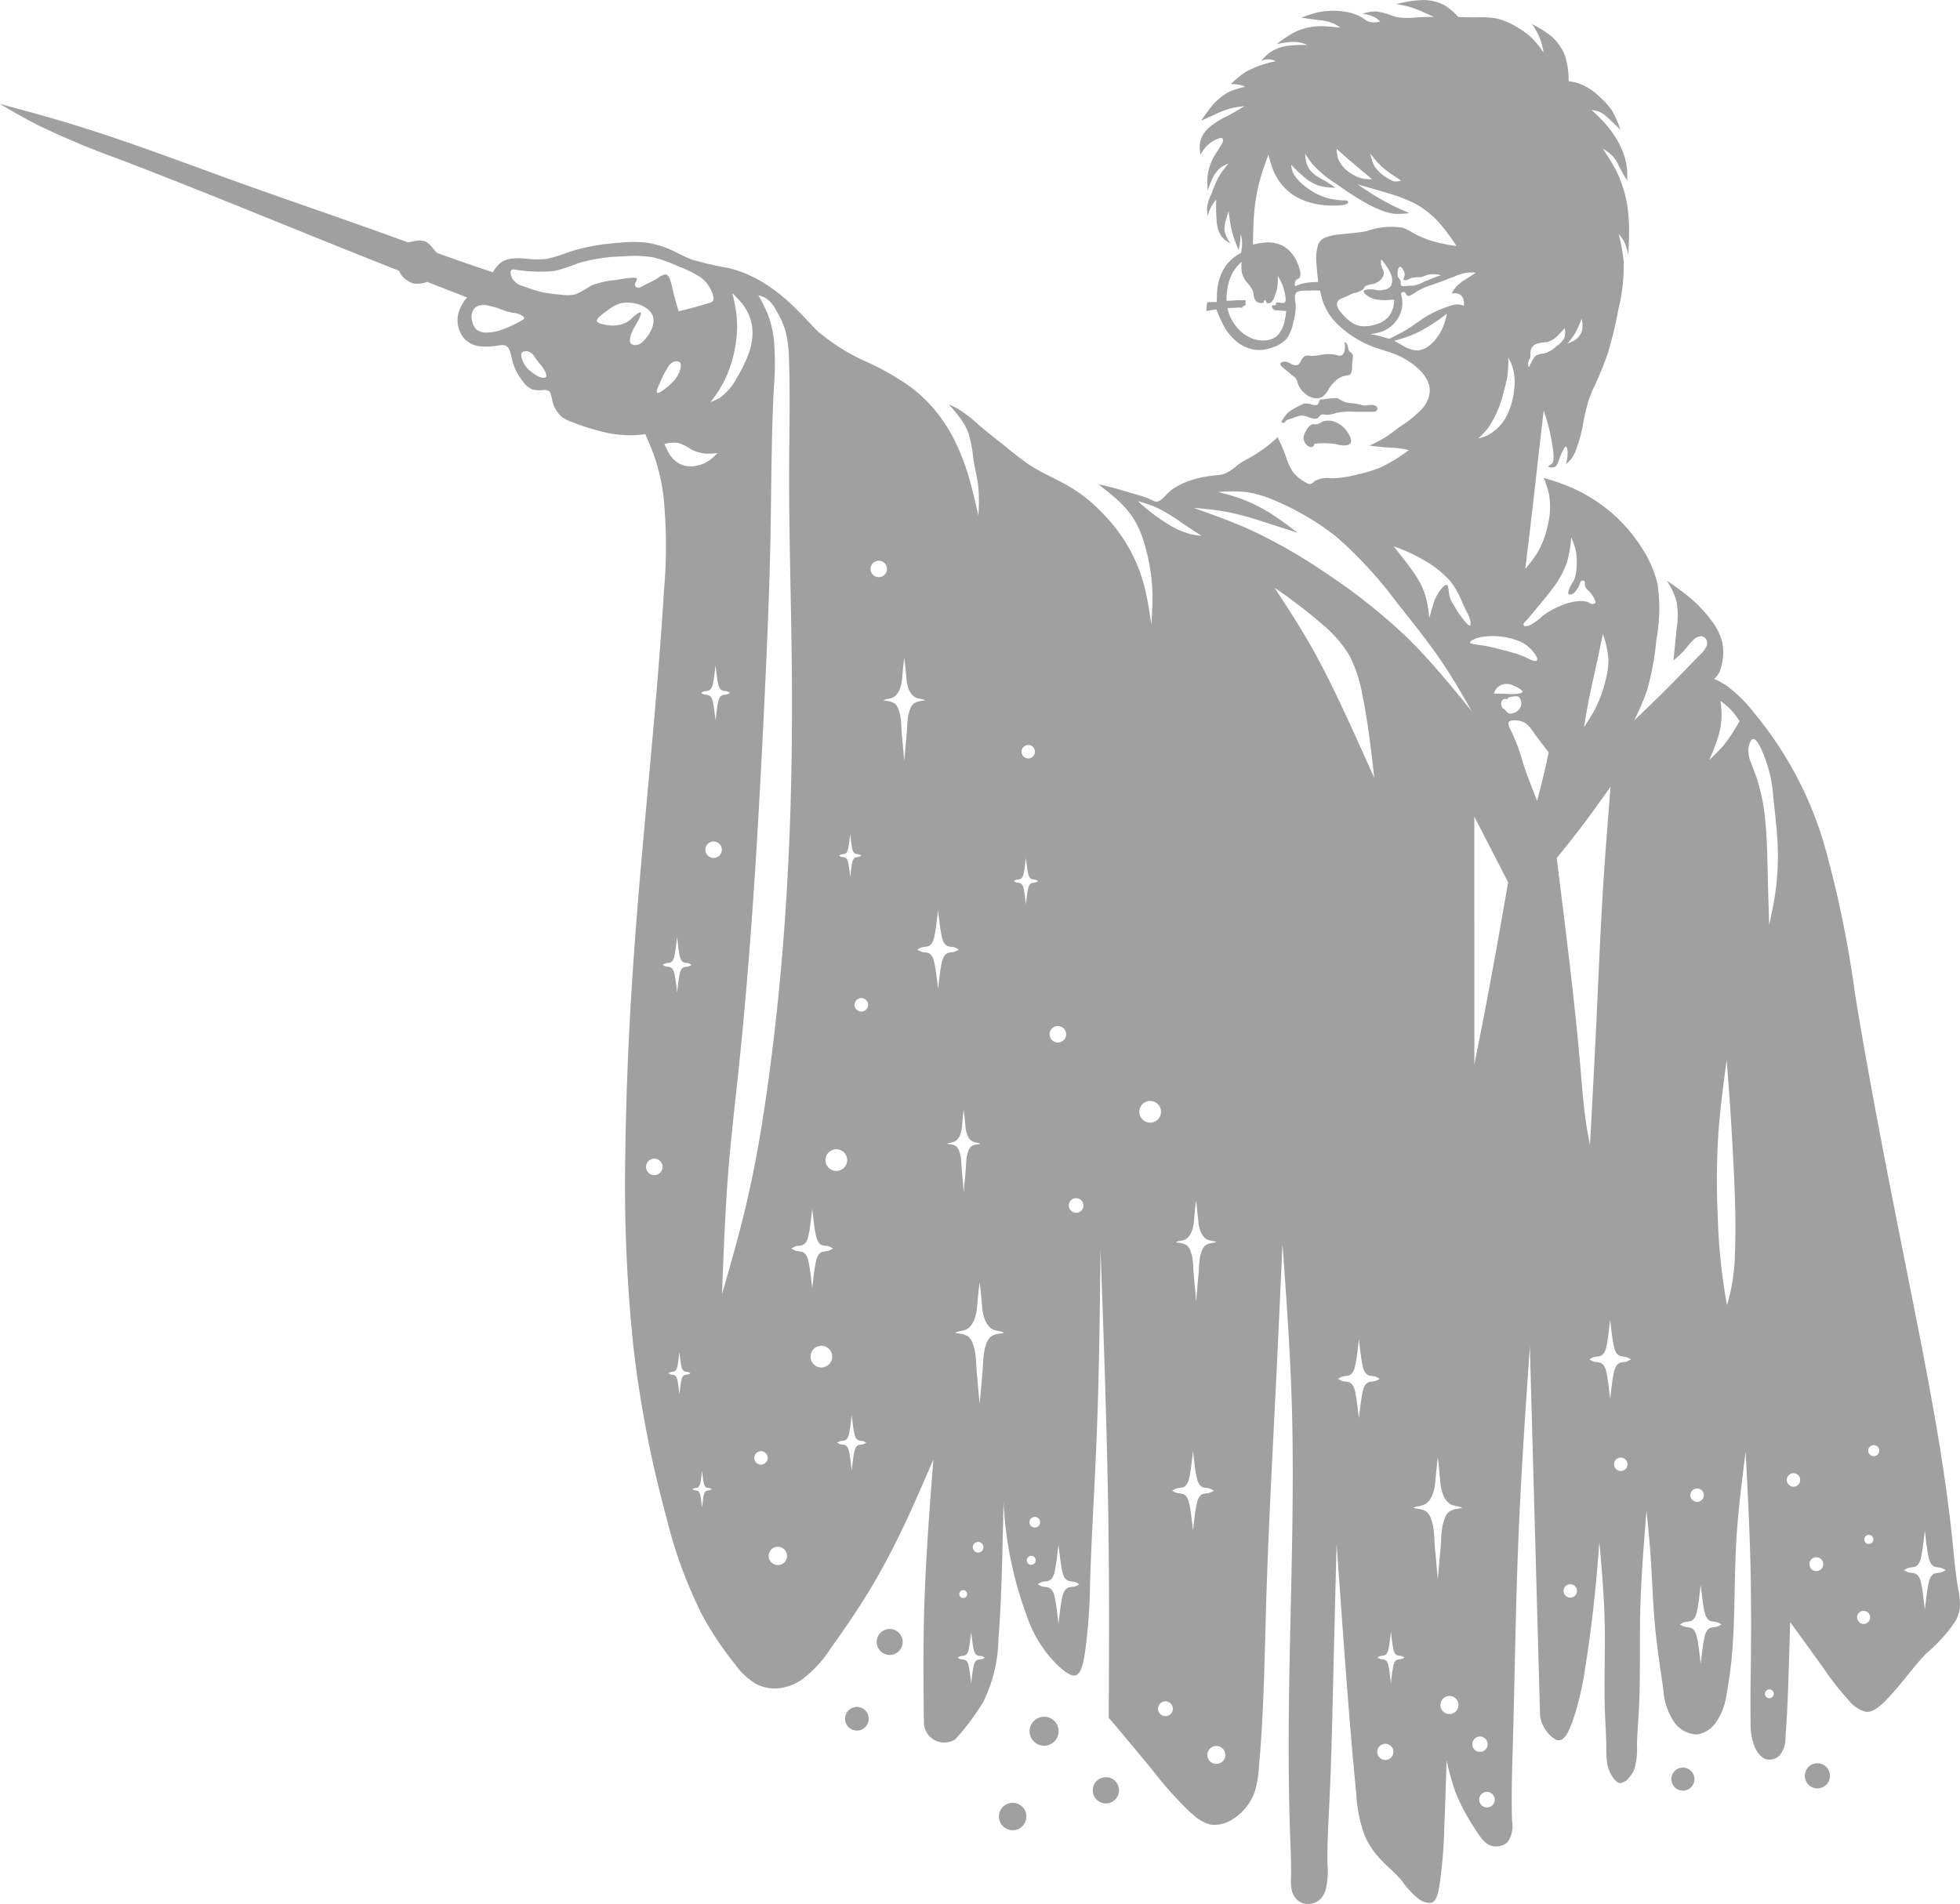 <?xml version="1.0" encoding="UTF-8"?> <svg xmlns="http://www.w3.org/2000/svg" width="99.351" height="96.53" viewBox="0 0 99.351 96.53"><g id="SPLINE" transform="translate(-3.816 -319.829)"><g id="g191" transform="translate(3.816 319.829)"><path id="path184" d="M163.4,476.418a.637.637,0,1,1,.637-.637A.638.638,0,0,1,163.4,476.418Z" transform="translate(-71.278 -385.75)" fill="#a0a0a0"></path><circle id="circle184" cx="0.586" cy="0.586" r="0.586" transform="translate(84.719 89.613)" fill="#a0a0a0"></circle><path id="path185" d="M118.825,358.15a.53.53,0,0,1-.208-.39.668.668,0,0,1,.1-.319c.089-.175.209-.362.382-.382.058-.007.122.005.182,0a.483.483,0,0,0,.175-.064c.055-.029.107-.062.162-.086a.933.933,0,0,1,.759.111,1.221,1.221,0,0,1,.442.4c.146.2.293.5.149.63a.357.357,0,0,1-.144.071,1.162,1.162,0,0,1-.544-.053,3.912,3.912,0,0,0-1.11-.018.248.248,0,0,1-.053.122.193.193,0,0,1-.144.04.29.29,0,0,1-.147-.058Z" transform="translate(-52.542 -335.549)" fill="#a0a0a0"></path><path id="path186" d="M116.992,351.485c-.036-.033-.082-.069-.127-.107-.171-.137-.359-.284-.271-.371a.329.329,0,0,1,.2-.064.658.658,0,0,1,.309.107.47.47,0,0,0,.34.064c.095-.04.146-.166.213-.277a.4.4,0,0,1,.191-.186.709.709,0,0,1,.262,0,2.638,2.638,0,0,0,.628-.073,1.9,1.9,0,0,1,.69.033.4.4,0,0,0,.262.011.292.292,0,0,0,.107-.129.936.936,0,0,0,.025-.557.464.464,0,0,1,.1.075c.095.109.06.313.164.421.029.029.067.051.1.076.109.106.053.284.035.477-.025.264.02.555-.153.632a.882.882,0,0,1-.186.036,1,1,0,0,0-.411.18,1.791,1.791,0,0,0-.431.479,1.18,1.18,0,0,1-.344.421.679.679,0,0,1-.522.031,1.025,1.025,0,0,1-.35-.206,1.123,1.123,0,0,1-.353-.472.814.814,0,0,0-.158-.35,1.212,1.212,0,0,0-.118-.078,1.829,1.829,0,0,1-.195-.177Z" transform="translate(-51.673 -332.609)" fill="#a0a0a0"></path><path id="path187" d="M116.872,356.073c-.02.027-.029.062-.06.071a.189.189,0,0,1-.087-.009c-.038-.009-.071-.02-.044-.067a1.9,1.9,0,0,1,.351-.468,3.552,3.552,0,0,1,.584-.335.959.959,0,0,1,.195-.095.973.973,0,0,1,.422.056c.111.024.235.036.291-.035.044-.055.047-.164.1-.206a.271.271,0,0,1,.151-.029,5.189,5.189,0,0,1,.686-.066c.158.027.237.158.5.22.169.04.419.049.6.087a2.592,2.592,0,0,0,.289.069c.122.011.242-.033.39-.027a.335.335,0,0,1,.269.1.161.161,0,0,1-.009.188c-.058.066-.189.062-.309.058-.3-.005-.524.007-.768,0a3.731,3.731,0,0,0-.969.053,1.375,1.375,0,0,1-.524.1c-.087-.009-.182-.04-.249,0s-.089.1-.137.142c-.12.107-.32.042-.493-.018a1.066,1.066,0,0,0-.382-.086,1.6,1.6,0,0,0-.4.12c-.162.055-.33.084-.393.169Z" transform="translate(-51.715 -334.708)" fill="#a0a0a0"></path><circle id="circle187" cx="0.666" cy="0.666" r="0.666" transform="translate(55.39 90.099)" fill="#a0a0a0"></circle><path id="path188" d="M95.227,471.044a.735.735,0,1,1-.734.735A.736.736,0,0,1,95.227,471.044Z" transform="translate(-42.303 -384.009)" fill="#a0a0a0"></path><path id="path189" d="M92.48,480.018a.695.695,0,1,1,.7-.694A.692.692,0,0,1,92.48,480.018Z" transform="translate(-41.154 -387.229)" fill="#a0a0a0"></path><circle id="circle189" cx="0.659" cy="0.659" r="0.659" transform="translate(44.439 82.585)" fill="#a0a0a0"></circle><path id="path190" d="M78.839,471.38a.6.6,0,1,1,.6-.6A.6.6,0,0,1,78.839,471.38Z" transform="translate(-35.404 -383.643)" fill="#a0a0a0"></path><path id="path191" d="M83.753,400.486a.34.34,0,1,0-.34.339A.34.34,0,0,0,83.753,400.486Zm.235-64.507a4.562,4.562,0,0,1-.359.79,4.842,4.842,0,0,1-.348.472,1.657,1.657,0,0,0,.36-.166.894.894,0,0,0,.368-.49,1.427,1.427,0,0,0-.022-.606Zm1.076,15.984c-.086.419-.169.836-.26,1.252-.149.694-.313,1.385-.45,2.081-.091.462-.169.928-.248,1.395a10.185,10.185,0,0,0,.555-.9,6.535,6.535,0,0,0,.555-1.536,3.866,3.866,0,0,0,.131-.981,4.859,4.859,0,0,0-.284-1.312Zm-.8,25.111c.044.268.095.535.146.8.111-2.024.22-4.047.317-6.071.113-2.356.206-4.713.353-7.069.106-1.673.24-3.346.373-5.019-.5.706-1,1.411-1.529,2.1-.391.513-.794,1.016-1.2,1.516l.328,2.638c.331,2.683.65,5.367.881,8.065.087,1.016.162,2.033.328,3.038Zm14.511,20.8a.23.23,0,0,0-.461,0,.23.23,0,1,0,.461,0ZM79.262,341.508a5.081,5.081,0,0,1-.515.553,3.16,3.16,0,0,0,.453-.153,2.289,2.289,0,0,0,1.05-1.127,3.8,3.8,0,0,0,.322-1.256,2.612,2.612,0,0,0-.084-1.076,1.733,1.733,0,0,0-.22-.484,6.115,6.115,0,0,1-.036.877,6.27,6.27,0,0,1-.2.856A5.331,5.331,0,0,1,79.262,341.508ZM89.5,395.631a.34.34,0,1,0,.34-.34A.34.34,0,0,0,89.5,395.631Zm-10.95-29.009V373.8c.238-1.2.477-2.4.7-3.6.355-1.877.685-3.759,1.012-5.642q-.857-1.668-1.715-3.333v5.4Zm.674,41.634a.389.389,0,1,0-.39.39A.39.39,0,0,0,79.222,408.256Zm-.428,2.818a.394.394,0,1,0,.4-.4A.394.394,0,0,0,78.794,411.074ZM51.866,367.8a.434.434,0,0,1-.188-.157.9.9,0,0,1-.115-.295c-.04-.171-.067-.344-.091-.517-.042-.288-.075-.577-.107-.868-.033.291-.066.581-.107.868-.024.173-.051.346-.091.517a.9.9,0,0,1-.115.295.433.433,0,0,1-.188.157,1.678,1.678,0,0,1-.273.042.659.659,0,0,0-.188.073l-.093.055.093.055a.655.655,0,0,0,.188.073,1.671,1.671,0,0,1,.273.042.433.433,0,0,1,.188.157.9.9,0,0,1,.115.295c.04.171.067.344.091.517.042.288.075.577.107.868.033-.291.066-.581.107-.868.024-.173.051-.346.091-.517a.9.9,0,0,1,.115-.295.433.433,0,0,1,.188-.157,1.68,1.68,0,0,1,.271-.042.646.646,0,0,0,.189-.073l.093-.055-.093-.055a.65.65,0,0,0-.189-.073A1.687,1.687,0,0,1,51.866,367.8Zm22.581,40.844a.41.41,0,1,0-.41.41A.41.41,0,0,0,74.447,408.646Zm.783-71.772c-.244.093-.5.166-.746.238.166.08.322.178.492.269a1.416,1.416,0,0,0,.71.217,1.217,1.217,0,0,0,.708-.359A2.385,2.385,0,0,0,77,336.3c.067-.186.118-.377.167-.568-.284.208-.566.413-.865.6A6.014,6.014,0,0,1,75.23,336.874Zm-.583,66.878a.275.275,0,0,1-.122-.1.532.532,0,0,1-.075-.193c-.027-.111-.044-.222-.06-.335-.027-.188-.047-.377-.069-.566-.022.189-.044.379-.069.566-.016.113-.035.224-.06.335a.608.608,0,0,1-.075.193.28.28,0,0,1-.124.1,1.078,1.078,0,0,1-.177.027.5.5,0,0,0-.122.047c-.02.011-.04.024-.06.036l.06.035a.5.5,0,0,0,.122.047,1.339,1.339,0,0,1,.177.027.28.28,0,0,1,.124.1.608.608,0,0,1,.075.193c.025.111.044.222.06.335.025.188.047.377.069.566.022-.189.042-.379.069-.566.016-.113.033-.224.06-.335a.532.532,0,0,1,.075-.193.275.275,0,0,1,.122-.1,1.378,1.378,0,0,1,.177-.027.471.471,0,0,0,.122-.047c.022-.011.042-.024.062-.035-.02-.013-.04-.025-.062-.036a.471.471,0,0,0-.122-.047A1.124,1.124,0,0,1,74.647,403.752Zm6.621-65.513a.505.505,0,0,0,.046.218c.058-.118.116-.237.182-.36a.648.648,0,0,1,.2-.258,1.164,1.164,0,0,1,.384-.086,1.55,1.55,0,0,0,.646-.384,1.175,1.175,0,0,0,.38-.4,1.084,1.084,0,0,0,.031-.506c-.1.107-.193.215-.3.32a1.312,1.312,0,0,1-.592.391,2.394,2.394,0,0,0-.584.1.505.505,0,0,0-.246.291c-.042.14,0,.3-.049.437a1.323,1.323,0,0,0-.1.24Zm-3.943,11.048a5.3,5.3,0,0,0-1.373-1.08,7.775,7.775,0,0,0-1.487-.674c.253.32.506.641.752.967a6.707,6.707,0,0,1,.564.846,3.63,3.63,0,0,1,.309.761,6.718,6.718,0,0,1,.177,1.063c.058-.218.118-.435.178-.633a2.336,2.336,0,0,1,.248-.594c.146-.242.382-.535.482-.448.075.069.069.36.122.577a1.413,1.413,0,0,0,.188.4,6.022,6.022,0,0,0,.45.694c.151.195.359.442.411.362a.563.563,0,0,0-.02-.3,1.7,1.7,0,0,0-.155-.364c-.084-.162-.166-.342-.244-.513a4.413,4.413,0,0,0-.6-1.067ZM52.84,400.644a.2.2,0,1,0-.2.2A.2.2,0,0,0,52.84,400.644Zm21.978-66.467a.241.241,0,0,0,.02.115c.044.071.191.04.315.029s.244,0,.353-.02a2.1,2.1,0,0,0,.523-.2,8.745,8.745,0,0,1,.827-.319,1.43,1.43,0,0,0-.648-.029c-.122.033-.238.1-.368.124a3.435,3.435,0,0,0-.472.038,1.677,1.677,0,0,1-.258.109c-.056.011-.126.013-.147-.015s.025-.12.046-.195a.346.346,0,0,0-.051-.271c-.046-.086-.106-.182-.16-.189-.107-.016-.188.331-.115.508.036.084.106.129.126.206a.414.414,0,0,1,.011.107Zm2.388,61.812a1.148,1.148,0,0,1-.246-.39,2.335,2.335,0,0,1-.137-.672c-.038-.4-.069-.8-.126-1.191-.056.4-.087.8-.126,1.191a2.4,2.4,0,0,1-.137.672,1.176,1.176,0,0,1-.246.39.681.681,0,0,1-.317.169c-.158.042-.344.051-.411.124l.251.04a.927.927,0,0,1,.437.164.871.871,0,0,1,.218.384,2.367,2.367,0,0,1,.091.322,4.739,4.739,0,0,1,.066.686c.02.355.055.7.087,1.056.029.32.056.641.086.963.027-.322.056-.643.086-.963.033-.351.066-.7.086-1.056a4.728,4.728,0,0,1,.066-.686,2.375,2.375,0,0,1,.091-.322.875.875,0,0,1,.22-.384.927.927,0,0,1,.437-.164l.249-.04c-.066-.073-.253-.082-.41-.124a.664.664,0,0,1-.317-.169ZM50.7,355.335c-.056-.062-.215-.069-.348-.1a.575.575,0,0,1-.269-.146.978.978,0,0,1-.208-.33,1.937,1.937,0,0,1-.116-.572c-.033-.335-.06-.675-.107-1.012-.047.337-.075.677-.106,1.012a2.062,2.062,0,0,1-.116.572,1.012,1.012,0,0,1-.209.33.575.575,0,0,1-.269.146c-.133.035-.291.042-.348.1.069.011.14.022.211.035a.783.783,0,0,1,.371.138.747.747,0,0,1,.188.326,1.936,1.936,0,0,1,.076.275,4.078,4.078,0,0,1,.056.583c.016.3.046.6.073.9.025.273.049.546.073.819.024-.273.047-.546.073-.819.027-.3.056-.6.073-.9a4.343,4.343,0,0,1,.056-.583,2.216,2.216,0,0,1,.076-.275.764.764,0,0,1,.188-.326.79.79,0,0,1,.371-.138c.071-.013.142-.024.211-.035Zm26.129,50.933a.458.458,0,1,0,.457-.457A.458.458,0,0,0,76.833,406.268Zm3.126-50.924a.316.316,0,0,0,.051.4c.018.015.04.024.058.036.078.053.122.157.2.2a.322.322,0,0,0,.251.005c.029-.009.058-.022.087-.033a.522.522,0,0,0,.306-.324.468.468,0,0,0-.093-.451c-.1-.087-.284-.046-.464-.005a.137.137,0,0,0-.087.036c-.013.016-.018.042-.031.055s-.08,0-.129,0a.17.17,0,0,0-.146.078ZM73.881,328.3a5.374,5.374,0,0,1-.6-.683,2.184,2.184,0,0,0,.2.628,2,2,0,0,0,.748.659.768.768,0,0,0,.258.118.856.856,0,0,0,.348-.038c-.122-.082-.242-.162-.362-.244a5.236,5.236,0,0,1-.59-.441Zm-.024,8.34a3.091,3.091,0,0,1-.581.127,6.324,6.324,0,0,1,.956.24c.322-.158.643-.317.948-.506.362-.228.7-.5,1.069-.708a5.436,5.436,0,0,1,1.092-.462,1.145,1.145,0,0,1,.4-.069,1.176,1.176,0,0,1,.279.069.836.836,0,0,0-.044-.388.445.445,0,0,0-.246-.226.7.7,0,0,0-.335,0,1.956,1.956,0,0,1,.255-.377,2.08,2.08,0,0,1,.43-.331c.184-.118.364-.237.544-.357a2.932,2.932,0,0,0-.439,0,2.622,2.622,0,0,0-.655.195c-.39.151-.788.308-1.145.43a3.146,3.146,0,0,0-.781.35c-.182.117-.39.279-.482.164-.033-.04-.051-.113-.106-.142a.141.141,0,0,0-.162.024c-.027.035-.013.093,0,.147a1.529,1.529,0,0,1,.029.61,1.614,1.614,0,0,1-1.027,1.211Zm7.122,18.292c.076-.078-.18-.228-.391-.32l-.089-.036a.7.7,0,0,0-.6-.013.67.67,0,0,0-.249.2.943.943,0,0,0-.107.229c.228,0,.455,0,.668.015a2.432,2.432,0,0,0,.581-.015.418.418,0,0,0,.189-.062Zm.577,2.03a1.732,1.732,0,0,0-.433-.481.989.989,0,0,0-.492-.129.533.533,0,0,0-.306.047c-.12.095.025.36.142.6a9.057,9.057,0,0,1,.539,1.475c.189.6.459,1.28.726,1.955.107-.417.217-.834.315-1.253.1-.4.184-.8.271-1.205-.255-.326-.508-.652-.763-1.007Zm.027-4.027a1.769,1.769,0,0,0-.87-.643,3.652,3.652,0,0,0-1.749-.177,1.478,1.478,0,0,0-.486.153.359.359,0,0,0-.146.113c-.031.08.217.109.422.138a7.291,7.291,0,0,1,.847.162c.3.076.6.151.894.237a4.465,4.465,0,0,1,.743.277,1.38,1.38,0,0,0,.328.137.2.2,0,0,0,.149-.015c.073-.055-.025-.235-.131-.382Zm-32.807-4.262a.416.416,0,1,0-.415.415A.416.416,0,0,0,48.776,348.674Zm-6.046,45.069a.34.34,0,1,0-.34.34A.341.341,0,0,0,42.731,393.743Zm.4-58.235a1.6,1.6,0,0,0-.472-.55,1.829,1.829,0,0,0-.4-.162,8.9,8.9,0,0,1,.461.923,5.258,5.258,0,0,1,.33,1.369,14.619,14.619,0,0,1-.007,2.4c-.129,2.5-.124,4.99-.169,7.484-.053,2.783-.173,5.569-.306,8.354-.3,6.253-.657,12.5-1.311,18.727-.171,1.626-.362,3.25-.5,4.877-.178,2.163-.26,4.331-.34,6.5.424-1.471.848-2.942,1.2-4.429.515-2.168.877-4.371,1.176-6.583.515-3.814.841-7.648,1.012-11.489.142-3.148.178-6.3.146-9.45-.035-3.348-.149-6.694-.133-10.047.005-1.262.031-2.527.022-3.785,0-.524-.011-1.049-.031-1.578a6.277,6.277,0,0,0-.173-1.451,4.5,4.5,0,0,0-.506-1.1Zm30.161-.583c-.182-.1-.431-.286-.326-.368l.018-.011a.3.3,0,0,1,.069-.026,1.171,1.171,0,0,1,.484.005,1.029,1.029,0,0,0,.612-.058.482.482,0,0,0,.182-.164.722.722,0,0,0,.033-.448,1.69,1.69,0,0,0-.086-.226,3.152,3.152,0,0,0-.446-.65.964.964,0,0,0-.009.26.792.792,0,0,0,.055.177.7.7,0,0,1,.086.277.475.475,0,0,1-.138.289.776.776,0,0,1-.43.249,1.236,1.236,0,0,0-.326.082c-.087.049-.124.144-.189.208a1.1,1.1,0,0,1-.422.162c-.177.056-.326.147-.51.226-.127.053-.273.1-.33.211a.346.346,0,0,0-.02.224.739.739,0,0,0,.178.3,2.156,2.156,0,0,0,.7.619,1.221,1.221,0,0,0,.5.107,1.79,1.79,0,0,0,.548-.084,1.412,1.412,0,0,0,.641-.357,1.292,1.292,0,0,0,.3-.654,2.1,2.1,0,0,0,.025-.258c-.1.009-.2.02-.308.024a3.173,3.173,0,0,1-.548-.022.921.921,0,0,1-.339-.1ZM40.3,339.546c-.142.231-.3.45-.466.668a3.056,3.056,0,0,0,.475-.222,2.9,2.9,0,0,0,.874-1.041,6.75,6.75,0,0,0,.6-1.247,3.1,3.1,0,0,0,.177-1.078,2.376,2.376,0,0,0-.149-.745,2.529,2.529,0,0,0-.362-.641,5.627,5.627,0,0,0-.513-.55,9.511,9.511,0,0,1,.206,1.023,5.745,5.745,0,0,1-.056,1.684,6.5,6.5,0,0,1-.4,1.394A5.319,5.319,0,0,1,40.3,339.546Zm-.566,15.527a.293.293,0,0,1,.131.109.571.571,0,0,1,.08.206c.029.12.047.24.066.36.027.2.051.4.075.606.022-.2.046-.4.073-.606.018-.12.036-.24.066-.36a.571.571,0,0,1,.08-.206.294.294,0,0,1,.131-.109,1.239,1.239,0,0,1,.189-.029.444.444,0,0,0,.131-.051.627.627,0,0,0,.066-.038l-.066-.038a.5.5,0,0,0-.131-.049,1.054,1.054,0,0,1-.189-.031.272.272,0,0,1-.131-.109.559.559,0,0,1-.08-.206c-.029-.118-.047-.238-.066-.361-.027-.2-.051-.4-.073-.606-.024.2-.047.406-.075.606-.018.122-.036.242-.066.361a.559.559,0,0,1-.08.206.272.272,0,0,1-.131.109,1.064,1.064,0,0,1-.189.031.5.5,0,0,0-.131.049l-.066.038a.628.628,0,0,0,.066.038.448.448,0,0,0,.131.051A1.247,1.247,0,0,1,39.738,355.073ZM38.957,395.3c-.015.007-.029.016-.044.026l.044.026a.306.306,0,0,0,.086.033.984.984,0,0,1,.127.02.184.184,0,0,1,.086.073.407.407,0,0,1,.055.137c.018.08.031.158.042.238.018.135.035.269.049.4.016-.133.031-.268.049-.4.013-.08.024-.158.044-.238a.4.4,0,0,1,.053-.137.188.188,0,0,1,.087-.073.909.909,0,0,1,.126-.02.3.3,0,0,0,.087-.033l.044-.026c-.015-.009-.029-.018-.044-.026a.3.3,0,0,0-.087-.033.909.909,0,0,1-.126-.02.2.2,0,0,1-.087-.073.418.418,0,0,1-.053-.137c-.02-.08-.031-.16-.044-.24-.018-.133-.033-.268-.049-.4-.015.135-.031.269-.049.4-.011.08-.024.16-.042.24a.421.421,0,0,1-.055.137.194.194,0,0,1-.086.073.984.984,0,0,1-.127.02A.308.308,0,0,0,38.957,395.3Zm1.449-32.392a.418.418,0,1,0-.417.417A.417.417,0,0,0,40.406,362.91Zm3.3,35.8a.463.463,0,1,0-.462.464A.463.463,0,0,0,43.71,398.715Zm-4.888-9.259c-.018-.009-.035-.02-.051-.029a.389.389,0,0,0-.1-.038.929.929,0,0,1-.146-.022.227.227,0,0,1-.1-.086.447.447,0,0,1-.062-.157c-.022-.091-.036-.184-.049-.277-.022-.155-.038-.31-.056-.464-.018.155-.036.31-.056.464-.015.093-.027.186-.049.277a.485.485,0,0,1-.062.157.227.227,0,0,1-.1.086.972.972,0,0,1-.146.022.371.371,0,0,0-.1.038c-.018.009-.035.02-.051.029a.46.46,0,0,0,.051.029.322.322,0,0,0,.1.04.963.963,0,0,1,.146.022.222.222,0,0,1,.1.084.48.48,0,0,1,.062.158c.022.091.035.184.049.275.02.155.038.309.056.464.018-.155.035-.309.056-.464.013-.091.027-.184.049-.275a.443.443,0,0,1,.062-.158.222.222,0,0,1,.1-.084.937.937,0,0,1,.146-.022.341.341,0,0,0,.1-.04Zm-.61-50.662c.107-.218.188-.523.042-.612a.384.384,0,0,0-.33.016.662.662,0,0,0-.255.266c-.082.135-.157.269-.231.406-.044.1-.089.2-.151.335-.095.211-.233.513-.149.548.058.025.228-.084.359-.178a3.1,3.1,0,0,0,.288-.242l.076-.076a1.623,1.623,0,0,0,.351-.462Zm-.071,28.558c-.024.2-.046.4-.075.606-.016.12-.036.24-.064.36a.628.628,0,0,1-.08.206.293.293,0,0,1-.131.109,1.305,1.305,0,0,1-.189.029.455.455,0,0,0-.131.051c-.024.013-.044.026-.066.038.022.013.042.026.066.038a.457.457,0,0,0,.131.051,1.321,1.321,0,0,1,.189.029.293.293,0,0,1,.131.109.63.63,0,0,1,.08.206c.027.12.047.24.064.36.029.2.051.4.075.606.024-.2.046-.4.075-.606a3.568,3.568,0,0,1,.064-.36.591.591,0,0,1,.08-.206.293.293,0,0,1,.131-.109,1.267,1.267,0,0,1,.189-.029.455.455,0,0,0,.131-.051l.066-.038-.066-.038a.457.457,0,0,0-.131-.051,1.275,1.275,0,0,1-.189-.029.293.293,0,0,1-.131-.109.592.592,0,0,1-.08-.206,3.568,3.568,0,0,1-.064-.36C38.187,367.756,38.165,367.554,38.141,367.352ZM56,397a.269.269,0,1,0,.269-.268A.269.269,0,0,0,56,397Zm.317,1.933a.228.228,0,1,0-.228.228A.228.228,0,0,0,56.313,398.93Zm-.5-35.61c-.02.169-.038.34-.062.51-.015.1-.031.2-.055.3a.477.477,0,0,1-.067.173.244.244,0,0,1-.109.093.946.946,0,0,1-.16.024.473.473,0,0,0-.109.044.562.562,0,0,0-.056.031l.056.033a.4.4,0,0,0,.109.042,1.177,1.177,0,0,1,.16.026.234.234,0,0,1,.109.093.476.476,0,0,1,.067.173c.024.1.04.2.055.3.024.169.042.339.062.51.02-.171.04-.34.064-.51a2.834,2.834,0,0,1,.053-.3.511.511,0,0,1,.067-.173.229.229,0,0,1,.111-.093,1.108,1.108,0,0,1,.158-.026.39.39,0,0,0,.111-.042l.055-.033c-.018-.011-.036-.022-.055-.031a.456.456,0,0,0-.111-.044.893.893,0,0,1-.158-.024A.239.239,0,0,1,56,364.3a.511.511,0,0,1-.067-.173,2.834,2.834,0,0,1-.053-.3C55.856,363.66,55.836,363.489,55.816,363.32Zm-.218-5.385a.339.339,0,1,0,.339-.339A.338.338,0,0,0,55.6,357.935Zm-2.128,26.921c-.056.4-.087.8-.126,1.191a2.4,2.4,0,0,1-.137.672,1.176,1.176,0,0,1-.246.39.682.682,0,0,1-.317.169c-.158.042-.344.051-.411.124l.251.04a.927.927,0,0,1,.437.164.871.871,0,0,1,.218.384,2.3,2.3,0,0,1,.091.322A4.741,4.741,0,0,1,53.3,389c.02.353.055.7.087,1.054.029.322.056.643.086.965.027-.322.056-.643.086-.965.033-.349.066-.7.086-1.054a5.005,5.005,0,0,1,.066-.686,2.306,2.306,0,0,1,.091-.322.875.875,0,0,1,.22-.384.927.927,0,0,1,.437-.164l.249-.04c-.066-.073-.251-.082-.41-.124a.664.664,0,0,1-.317-.169,1.148,1.148,0,0,1-.246-.39,2.335,2.335,0,0,1-.137-.672c-.038-.4-.069-.8-.126-1.191Zm-.1,18.9a.28.28,0,0,1-.122-.1.511.511,0,0,1-.075-.191,3.116,3.116,0,0,1-.06-.337c-.027-.189-.049-.379-.071-.568-.02.189-.042.379-.069.568-.016.113-.033.224-.06.337a.544.544,0,0,1-.075.191.28.28,0,0,1-.122.1,1.4,1.4,0,0,1-.178.027.436.436,0,0,0-.122.047c-.02.011-.04.024-.062.035l.062.036a.5.5,0,0,0,.122.047,1.155,1.155,0,0,1,.178.027.275.275,0,0,1,.122.1.567.567,0,0,1,.075.193c.027.111.044.224.06.337.027.188.049.377.069.566.022-.189.044-.379.071-.566a3.026,3.026,0,0,1,.06-.337.532.532,0,0,1,.075-.193.275.275,0,0,1,.122-.1,1.11,1.11,0,0,1,.177-.027.511.511,0,0,0,.124-.047c.02-.011.04-.024.06-.036l-.06-.035a.446.446,0,0,0-.124-.047A1.378,1.378,0,0,1,53.366,403.76Zm-.24-5.487a.268.268,0,1,0,.268-.268A.268.268,0,0,0,53.125,398.273Zm-15.37-55.4a1.359,1.359,0,0,0,.613.519,1.305,1.305,0,0,0,.664.064,1.722,1.722,0,0,0,.785-.324,3.323,3.323,0,0,0,.364-.335,3.323,3.323,0,0,1-.6.029,1.872,1.872,0,0,1-.735-.217,2.892,2.892,0,0,0-.637-.319,1.735,1.735,0,0,0-.717.047,3.112,3.112,0,0,0,.264.535Zm60.192,58.959a.33.33,0,1,0,.33-.331A.329.329,0,0,0,97.947,401.832ZM46.393,363.178c-.018.009-.035.02-.051.029.016.011.033.02.051.031a.379.379,0,0,0,.1.038.954.954,0,0,1,.147.024.211.211,0,0,1,.1.086.493.493,0,0,1,.064.16c.022.093.036.188.049.28.022.158.04.315.058.473.018-.158.036-.315.058-.473.013-.093.027-.188.049-.28a.492.492,0,0,1,.064-.16.211.211,0,0,1,.1-.086.961.961,0,0,1,.147-.024.382.382,0,0,0,.1-.038c.018-.011.035-.02.051-.031-.016-.009-.033-.02-.051-.029a.333.333,0,0,0-.1-.04.954.954,0,0,1-.147-.022.233.233,0,0,1-.1-.086.509.509,0,0,1-.064-.16c-.022-.095-.036-.187-.049-.282-.022-.157-.04-.315-.058-.472-.018.157-.036.315-.058.472-.013.095-.027.188-.049.282a.509.509,0,0,1-.064.16.233.233,0,0,1-.1.086.961.961,0,0,1-.147.022A.332.332,0,0,0,46.393,363.178Zm49.841,35.951a.351.351,0,1,0-.351.351A.35.35,0,0,0,96.234,399.128ZM93.725,405.7a.223.223,0,1,0-.224.224A.222.222,0,0,0,93.725,405.7ZM30.382,335.961c.005-.047-.056-.1-.116-.142a1.034,1.034,0,0,0-.461-.133,3.674,3.674,0,0,1-.715-.224c-.167-.051-.335-.1-.51-.138a.97.97,0,0,0-.484-.005.56.56,0,0,0-.275.193.743.743,0,0,0-.071.593.772.772,0,0,0,.242.45.856.856,0,0,0,.533.131,2,2,0,0,0,.435-.056c.064-.015.127-.033.191-.053a5.75,5.75,0,0,0,.823-.346c.093-.047.182-.093.291-.16.053-.031.109-.067.116-.109ZM71.65,347.121a12.587,12.587,0,0,0-1.748-1.192,12.826,12.826,0,0,0-1.646-.8,5.406,5.406,0,0,0-1.273-.355,7.178,7.178,0,0,0-1.413,0c.4.1.8.209,1.187.351a8.164,8.164,0,0,1,1.638.845c.413.271.806.572,1.2.872q-.871-.284-1.746-.562a15.588,15.588,0,0,0-1.842-.5,16.586,16.586,0,0,0-1.677-.2c1,.357,2,.712,2.956,1.152a26.484,26.484,0,0,1,3.73,2.146,29.591,29.591,0,0,1,4.009,3.162c.632.608,1.225,1.256,1.8,1.921.546.635,1.072,1.283,1.6,1.935-.439-.77-.879-1.536-1.364-2.274-.739-1.12-1.582-2.166-2.423-3.224a21.274,21.274,0,0,0-2.986-3.271ZM45.66,378.642a.549.549,0,1,0,.55-.548A.549.549,0,0,0,45.66,378.642Zm53.414,14.733a.28.28,0,1,0-.28.28A.281.281,0,0,0,99.074,393.375Zm-13.138-4.8a.41.41,0,0,1-.188-.157.859.859,0,0,1-.115-.295c-.042-.171-.067-.342-.093-.515-.04-.289-.073-.579-.106-.868-.035.289-.067.579-.107.868-.024.173-.051.344-.091.515a.9.9,0,0,1-.115.295.4.4,0,0,1-.189.157,1.619,1.619,0,0,1-.271.042.781.781,0,0,0-.188.073l-.093.055c.031.018.062.038.093.055a.657.657,0,0,0,.188.073,1.841,1.841,0,0,1,.271.042.428.428,0,0,1,.189.157.913.913,0,0,1,.115.295c.04.171.067.344.091.517.04.288.073.579.107.868.033-.289.066-.581.106-.868.025-.173.051-.346.093-.517a.873.873,0,0,1,.115-.295.433.433,0,0,1,.188-.157,1.862,1.862,0,0,1,.271-.042.637.637,0,0,0,.188-.073c.033-.016.064-.036.095-.055l-.095-.055a.752.752,0,0,0-.188-.073A1.649,1.649,0,0,1,85.936,388.571Zm-14.2,1.1-.095.055a.986.986,0,0,0,.095.055.617.617,0,0,0,.188.073,1.879,1.879,0,0,1,.271.042.434.434,0,0,1,.188.157.874.874,0,0,1,.115.295c.042.171.067.344.093.517.04.288.073.579.106.868.033-.289.067-.581.107-.868.024-.173.051-.346.091-.517a.913.913,0,0,1,.115-.295.433.433,0,0,1,.188-.157,1.9,1.9,0,0,1,.273-.042.656.656,0,0,0,.188-.073q.046-.025.093-.055l-.093-.055a.786.786,0,0,0-.188-.073,1.678,1.678,0,0,1-.273-.042.41.41,0,0,1-.188-.157.9.9,0,0,1-.115-.295c-.04-.171-.067-.342-.091-.515-.04-.289-.075-.579-.107-.868-.033.289-.066.579-.106.868-.025.173-.051.344-.093.515a.858.858,0,0,1-.115.295.41.41,0,0,1-.188.157,1.656,1.656,0,0,1-.271.042A.731.731,0,0,0,71.738,389.674ZM31.147,338.241c-.073-.1-.144-.195-.211-.293a.72.72,0,0,0-.244-.253.393.393,0,0,0-.41-.007c-.069.071-.047.218,0,.351a.41.41,0,0,0,.015.044,1.2,1.2,0,0,0,.368.528,2.311,2.311,0,0,0,.293.218.843.843,0,0,0,.339.142.3.3,0,0,0,.164-.007c.126-.06-.02-.337-.138-.51a2.161,2.161,0,0,0-.171-.213Zm70.739,61.02a.425.425,0,0,1-.188-.158.887.887,0,0,1-.115-.293c-.04-.173-.067-.344-.091-.517-.04-.289-.075-.579-.107-.868-.033.289-.066.579-.106.868-.025.173-.051.344-.093.517a.849.849,0,0,1-.115.293.425.425,0,0,1-.188.158,1.862,1.862,0,0,1-.271.042.617.617,0,0,0-.188.073.981.981,0,0,0-.095.055c.031.018.062.036.095.053a.618.618,0,0,0,.188.073,1.879,1.879,0,0,1,.271.042.426.426,0,0,1,.188.158.85.85,0,0,1,.115.293c.042.173.067.344.093.517.04.289.073.579.106.868.033-.289.067-.579.107-.868.024-.173.051-.344.091-.517a.887.887,0,0,1,.115-.293.425.425,0,0,1,.188-.158,1.888,1.888,0,0,1,.273-.042.657.657,0,0,0,.188-.073c.031-.016.062-.035.093-.053q-.046-.03-.093-.055a.655.655,0,0,0-.188-.073A1.9,1.9,0,0,1,101.886,399.261ZM47.724,392.97a.387.387,0,0,0-.066-.038.412.412,0,0,0-.131-.051,1.313,1.313,0,0,1-.189-.029.286.286,0,0,1-.131-.111.631.631,0,0,1-.08-.206c-.027-.118-.047-.238-.064-.36-.027-.2-.051-.4-.075-.606-.024.2-.046.406-.075.606a3.4,3.4,0,0,1-.064.36.591.591,0,0,1-.08.206.286.286,0,0,1-.131.111,1.267,1.267,0,0,1-.189.029.408.408,0,0,0-.131.051.617.617,0,0,0-.066.038c.022.013.044.026.066.036a.412.412,0,0,0,.131.051,1.276,1.276,0,0,1,.189.029.286.286,0,0,1,.131.111.592.592,0,0,1,.08.206,3.4,3.4,0,0,1,.064.36c.029.2.051.4.075.606.024-.2.047-.406.075-.606.016-.122.036-.242.064-.36a.628.628,0,0,1,.08-.206.286.286,0,0,1,.131-.111,1.305,1.305,0,0,1,.189-.029.408.408,0,0,0,.131-.051A.558.558,0,0,0,47.724,392.97Zm23.921-65.093a1.564,1.564,0,0,0,.661.746,1.717,1.717,0,0,0,.644.268,2.654,2.654,0,0,0,.419.024c-.384-.317-.766-.635-1.141-.959q-.333-.289-.661-.583a1.92,1.92,0,0,0,.078.5Zm13.987,66.188a.34.34,0,1,0,.34-.34A.34.34,0,0,0,85.631,394.065Zm8.755.794a.34.34,0,1,0,.34-.34A.341.341,0,0,0,94.386,394.859Zm-30.205,1.68c.04.289.073.579.107.868.033-.289.066-.579.106-.868.025-.173.051-.344.093-.517a.814.814,0,0,1,.115-.293.409.409,0,0,1,.188-.157,1.65,1.65,0,0,1,.271-.044.635.635,0,0,0,.188-.073c.033-.016.064-.035.095-.053a.987.987,0,0,0-.095-.055.637.637,0,0,0-.188-.073,1.879,1.879,0,0,1-.271-.042.426.426,0,0,1-.188-.158.816.816,0,0,1-.115-.293c-.042-.171-.067-.344-.093-.517-.04-.289-.073-.579-.106-.868-.035.289-.067.579-.107.868-.024.173-.051.346-.091.517a.854.854,0,0,1-.117.293.407.407,0,0,1-.188.158,1.824,1.824,0,0,1-.271.042.657.657,0,0,0-.188.073q-.046.025-.093.055c.031.018.062.036.093.053a.656.656,0,0,0,.188.073,1.62,1.62,0,0,1,.271.044.392.392,0,0,1,.188.157.854.854,0,0,1,.117.293C64.13,396.2,64.157,396.367,64.181,396.539Zm-1.515-20.346a.549.549,0,1,0-.548.55A.549.549,0,0,0,62.666,376.194Zm30.648-17.837c-.189-.535-.49-1.212-.7-1.034a.855.855,0,0,0-.173.49,1.45,1.45,0,0,0,.118.648c.055.151.115.3.173.457.04.107.08.215.118.322a9.638,9.638,0,0,1,.435,2.11c.106,1,.116,2,.14,3,.018.79.044,1.58.069,2.37.116-.546.233-1.092.313-1.64a13.434,13.434,0,0,0,.095-2.793c-.047-.7-.14-1.429-.2-2.046a6.865,6.865,0,0,0-.388-1.884Zm-1.323-1.964a4.307,4.307,0,0,0-.424-.564,4.453,4.453,0,0,0-.542-.468,6.686,6.686,0,0,1,.055.761,4.079,4.079,0,0,1-.218,1.205,11.018,11.018,0,0,1-.413,1.034,8.719,8.719,0,0,0,.728-.739,6.67,6.67,0,0,0,.555-.794c.089-.144.175-.289.26-.435ZM45.3,382.8a.863.863,0,0,1-.116-.295c-.04-.171-.067-.344-.091-.517-.04-.288-.073-.577-.107-.868-.033.291-.066.581-.106.868-.025.173-.051.346-.093.517a.823.823,0,0,1-.115.295.423.423,0,0,1-.188.157,1.862,1.862,0,0,1-.271.042.639.639,0,0,0-.188.073c-.033.016-.064.036-.095.055l.095.055a.755.755,0,0,0,.188.073,1.649,1.649,0,0,1,.271.042.4.4,0,0,1,.188.157.825.825,0,0,1,.115.295c.042.171.067.344.093.517.04.288.073.577.106.868.035-.291.067-.581.107-.868.024-.173.051-.346.091-.517a.862.862,0,0,1,.116-.295.392.392,0,0,1,.188-.157,1.619,1.619,0,0,1,.271-.042.784.784,0,0,0,.188-.073l.095-.055c-.031-.018-.064-.038-.095-.055A.659.659,0,0,0,45.76,383a1.833,1.833,0,0,1-.271-.042A.414.414,0,0,1,45.3,382.8Zm46.04-9.235c-.171,1.278-.344,2.558-.428,3.834a37.893,37.893,0,0,0-.027,4.021A29.725,29.725,0,0,0,91.357,386a9.668,9.668,0,0,0,.4-2.6c.056-1.327.016-2.658-.046-3.985s-.138-2.654-.231-3.98Q91.41,374.5,91.34,373.562Zm-32.606,7.377a.369.369,0,1,0-.368.37A.368.368,0,0,0,58.734,380.938ZM47.82,370.769a.343.343,0,1,0-.344.344A.343.343,0,0,0,47.82,370.769Zm10.036,1.495a.418.418,0,1,0-.419.417A.419.419,0,0,0,57.857,372.264Zm-5.349,6.168a2.984,2.984,0,0,1,.044.462c.015.24.038.475.06.712.018.217.038.433.056.65.02-.217.038-.433.058-.65.022-.237.046-.472.058-.712a3.231,3.231,0,0,1,.044-.462,1.619,1.619,0,0,1,.062-.217.578.578,0,0,1,.147-.258.606.606,0,0,1,.295-.111c.058-.011.113-.02.169-.027-.046-.049-.171-.057-.277-.084a.452.452,0,0,1-.213-.115.742.742,0,0,1-.166-.262,1.56,1.56,0,0,1-.093-.453c-.025-.268-.047-.537-.086-.8-.038.266-.058.535-.084.8a1.56,1.56,0,0,1-.093.453.769.769,0,0,1-.166.262.46.46,0,0,1-.213.115c-.107.027-.233.035-.277.084.055.007.111.016.167.027a.456.456,0,0,1,.444.37,1.6,1.6,0,0,1,.06.217ZM65.927,408.8a.455.455,0,1,0-.455.455A.455.455,0,0,0,65.927,408.8ZM37.4,378.987a.418.418,0,1,0-.419.419A.417.417,0,0,0,37.4,378.987Zm47.232-28.8a1.321,1.321,0,0,0-.255-.37c-.089-.089-.2-.173-.222-.315-.013-.087.013-.195-.047-.229a.139.139,0,0,0-.115,0c-.066.029-.084.111-.109.184a1.209,1.209,0,0,1-.169.3.5.5,0,0,1-.2.184.328.328,0,0,1-.089.026.127.127,0,0,1-.086-.013c-.06-.038-.02-.167.022-.275.086-.208.188-.326.253-.475a2.187,2.187,0,0,0,.122-.776,2.969,2.969,0,0,0-.042-.677,3.713,3.713,0,0,0-.235-.67,6.136,6.136,0,0,1-.217,1.26,4.847,4.847,0,0,1-.772,1.384c-.313.417-.652.8-.979,1.205-.08.1-.16.193-.242.288-.056.064-.116.126-.177.187a.1.1,0,0,0-.016.122.1.1,0,0,0,.111.051,1.033,1.033,0,0,0,.206-.06,2.981,2.981,0,0,0,.639-.468,3.968,3.968,0,0,1,.89-.5,3.017,3.017,0,0,1,.608-.2,2.63,2.63,0,0,1,.264-.038,1.137,1.137,0,0,1,.579.06.329.329,0,0,0,.137.075.218.218,0,0,0,.188-.051c.033-.047-.007-.129-.044-.2ZM58.525,400.144l-.093-.055a.781.781,0,0,0-.188-.073,1.671,1.671,0,0,1-.273-.042.41.41,0,0,1-.188-.157.9.9,0,0,1-.115-.295c-.04-.171-.067-.344-.091-.517-.04-.288-.075-.577-.107-.868-.033.291-.066.581-.106.868-.025.173-.053.346-.093.517a.857.857,0,0,1-.115.295.409.409,0,0,1-.188.157,1.68,1.68,0,0,1-.271.042.727.727,0,0,0-.188.073l-.095.055c.031.018.062.038.095.055a.62.62,0,0,0,.188.073,1.68,1.68,0,0,1,.271.042.434.434,0,0,1,.188.157.86.86,0,0,1,.115.295c.04.171.067.344.093.517.04.288.073.577.106.868.033-.291.067-.581.107-.868.024-.173.051-.346.091-.517a.9.9,0,0,1,.115-.295.433.433,0,0,1,.188-.157,1.672,1.672,0,0,1,.273-.042.659.659,0,0,0,.188-.073C58.463,400.182,58.494,400.162,58.525,400.144Zm32,1.87a.407.407,0,0,1-.188-.158.854.854,0,0,1-.116-.293c-.04-.171-.067-.344-.091-.517-.04-.289-.073-.579-.107-.868-.033.289-.066.579-.106.868-.025.173-.051.346-.093.517a.815.815,0,0,1-.115.293.425.425,0,0,1-.188.158,1.862,1.862,0,0,1-.271.042.639.639,0,0,0-.188.073,1,1,0,0,0-.095.055c.031.018.062.036.095.053a.637.637,0,0,0,.188.073,1.65,1.65,0,0,1,.271.044.41.41,0,0,1,.188.157.811.811,0,0,1,.115.295c.042.171.067.342.093.515.04.289.073.579.106.868.035-.289.067-.579.107-.868.024-.173.051-.344.091-.515a.848.848,0,0,1,.116-.295.392.392,0,0,1,.188-.157,1.619,1.619,0,0,1,.271-.044.657.657,0,0,0,.188-.073c.031-.016.062-.035.093-.053q-.046-.03-.093-.055a.659.659,0,0,0-.188-.073A1.833,1.833,0,0,1,90.525,402.014ZM64.731,347c-.344-.222-.688-.446-1.029-.677a8.371,8.371,0,0,0-1.293-.779,7.222,7.222,0,0,0-.916-.309c.133.12.264.237.4.351a9.182,9.182,0,0,0,1.009.737,4.275,4.275,0,0,0,1.225.573,5.183,5.183,0,0,0,.6.1ZM46,388.608a.549.549,0,1,0-.548.548A.549.549,0,0,0,46,388.608Zm22.421-38.985c.657,1.007,1.314,2.012,1.9,3.055.564,1,1.069,2.032,1.555,3.069.546,1.165,1.072,2.339,1.6,3.512-.158-1.407-.317-2.816-.608-4.227a6.789,6.789,0,0,0-.652-1.971,6.162,6.162,0,0,0-1.262-1.486,26.514,26.514,0,0,0-2.534-1.951Zm.735-20.067a2.824,2.824,0,0,1-.823-1.151,6.131,6.131,0,0,1-.222-.737c-.131.359-.264.717-.373,1.083a9.537,9.537,0,0,0-.324,1.615c-.067.617-.076,1.24-.084,1.862a3.967,3.967,0,0,1,.57-.1,1.665,1.665,0,0,1,.983.186,1.77,1.77,0,0,1,.652.741,1.871,1.871,0,0,1,.162.446.608.608,0,0,1,.007.39c-.042.066-.133.076-.191.142a.211.211,0,0,0-.046.078.474.474,0,0,0,0,.226,2.942,2.942,0,0,1,.3-.111,2.323,2.323,0,0,1,.444-.08c.142-.013.282-.02.422-.026-.027-.264-.056-.528-.078-.814a2.568,2.568,0,0,1,.08-1.087.643.643,0,0,1,.322-.331,2.476,2.476,0,0,1,.783-.177c.47-.053.9-.078,1.365-.169a3.673,3.673,0,0,1,1.824-.167,3.413,3.413,0,0,1,.521.264,5,5,0,0,0,.994.42,8.761,8.761,0,0,0,1.2.242,10.461,10.461,0,0,0-.85-1.149,4.592,4.592,0,0,0-1.09-.912,7.045,7.045,0,0,0-1.506-.608c-.521-.16-1.043-.306-1.566-.453.182.122.366.244.55.362a12.281,12.281,0,0,0,1.149.67c.3.151.61.284.919.417a3.436,3.436,0,0,1-.721.042,2.6,2.6,0,0,1-.664-.167,6.516,6.516,0,0,1-.816-.382,17.947,17.947,0,0,1-1.542-1,5.568,5.568,0,0,1-1.16-.967,5.439,5.439,0,0,1-.377-.542,2.773,2.773,0,0,0,.044.368,1.211,1.211,0,0,0,.262.541,2.465,2.465,0,0,0,.641.442c.206.118.4.249.593.379a3.016,3.016,0,0,1-.885-.115,2.5,2.5,0,0,1-.819-.521c-.193-.171-.371-.351-.548-.53a1.671,1.671,0,0,0,.089.382,1.271,1.271,0,0,0,.222.342,2.939,2.939,0,0,0,.584.51,3.128,3.128,0,0,0,.985.47,3.721,3.721,0,0,0,.515.089c.106.011.206.018.333.02a.388.388,0,0,1,.107.009.085.085,0,0,1,.053.062.084.084,0,0,1-.033.091.685.685,0,0,1-.279.08,1.876,1.876,0,0,1-.215.016,5.126,5.126,0,0,1-.666-.015,3.783,3.783,0,0,1-.932-.2,2.893,2.893,0,0,1-.863-.473Zm-.249,5.623c.056-.024.084-.095.078-.218-.009-.086-.024-.168-.04-.251a2.638,2.638,0,0,0-.133-.462,3.559,3.559,0,0,0-.224-.43c0,.087,0,.173,0,.266a2.245,2.245,0,0,1-.053.455c-.027.1-.067.186-.1.286a.781.781,0,0,1-.16.311.229.229,0,0,1-.1.055c-.06.02-.14.024-.164-.024-.016-.031-.007-.084-.035-.1a.069.069,0,0,0-.076,0c-.027.024-.02.073-.038.1s-.086.029-.138.024a.387.387,0,0,1-.215-.073.447.447,0,0,1-.126-.213c-.027-.1-.024-.2-.049-.293a1.606,1.606,0,0,0-.331-.486,1.223,1.223,0,0,1-.248-.544,2.186,2.186,0,0,1,0-.488,2.972,2.972,0,0,0-.428.508,2.322,2.322,0,0,0-.286.837,3.022,3.022,0,0,0-.053.637c.129,0,.258-.005.39-.015.073-.005.147-.013.217-.015.093,0,.178.009.288,0l.029,0a.072.072,0,0,1,.031.005c.027.016.005.078.005.131s.02.089,0,.113a.112.112,0,0,1-.055.029c-.035.011-.069.018-.084.046s-.013.038-.022.051-.076.009-.122,0a.429.429,0,0,0-.118,0c-.162.016-.337.018-.512.027a2.2,2.2,0,0,0,.613,1.12,1.9,1.9,0,0,0,.632.419,1.535,1.535,0,0,0,.624.1,1.086,1.086,0,0,0,.623-.208,1.445,1.445,0,0,0,.41-.814,3.053,3.053,0,0,0,.071-.415.509.509,0,0,0,0-.053c-.046,0-.093-.005-.138-.011-.084-.007-.164-.02-.249-.022-.1,0-.215.011-.284-.082-.042-.055-.069-.147-.029-.171s.151.018.177-.022c.013-.02.005-.058.011-.084.016-.066.124-.046.215-.029a.385.385,0,0,0,.2,0Zm-4.466,45.532c-.046.328-.071.659-.1.983a1.969,1.969,0,0,1-.113.557.943.943,0,0,1-.2.32.566.566,0,0,1-.262.14c-.129.035-.284.042-.339.1l.208.033a.754.754,0,0,1,.36.137.709.709,0,0,1,.18.317,1.824,1.824,0,0,1,.076.266,4.141,4.141,0,0,1,.053.566c.016.293.046.583.073.872.024.264.047.53.069.8.024-.266.047-.532.071-.8.027-.289.055-.579.073-.872a3.877,3.877,0,0,1,.053-.566,2.067,2.067,0,0,1,.075-.266.729.729,0,0,1,.182-.317.754.754,0,0,1,.36-.137l.208-.033c-.055-.06-.209-.067-.339-.1a.558.558,0,0,1-.262-.14.976.976,0,0,1-.2-.32,1.968,1.968,0,0,1-.113-.557C64.518,381.37,64.492,381.038,64.445,380.711ZM36.9,335.825a.894.894,0,0,0-.315-.37,1.8,1.8,0,0,0-.166-.1,1.577,1.577,0,0,0-.557-.167,1.615,1.615,0,0,0-.666.038,1.946,1.946,0,0,0-.559.32c-.339.24-.675.481-.53.614a.741.741,0,0,0,.266.106,2.109,2.109,0,0,0,.393.06,1.653,1.653,0,0,0,.5-.038,1.328,1.328,0,0,0,.457-.217c.107-.082.178-.173.339-.293a.548.548,0,0,1,.209-.116.037.037,0,0,1,.016,0c.04.022-.005.151-.038.238a1.534,1.534,0,0,1-.064.147c-.076.144-.193.309-.306.559s-.206.544-.053.663a.354.354,0,0,0,.208.055.529.529,0,0,0,.315-.133,1.853,1.853,0,0,0,.524-.752.916.916,0,0,0,.029-.613Zm26.366,70.632a.375.375,0,1,0-.375.375A.375.375,0,0,0,63.269,406.457Zm.943,5.309a18.543,18.543,0,0,1-1.953-2.17c-.73-.892-1.485-1.788-2.239-2.685.013-2.816.027-5.632,0-8.449-.049-5.1-.233-10.207-.417-15.308-.035,3.242-.067,6.486-.209,9.858-.1,2.359-.249,4.78-.322,7.071a27.287,27.287,0,0,1-.257,3.523c-.084.555-.2,1.154-.537,1.169-.235.011-.579-.268-.865-.542a6.272,6.272,0,0,1-1.562-2.525,19.15,19.15,0,0,1-1.163-5.742c-.055,2.563-.107,5.125-.26,6.974a7.433,7.433,0,0,1-.794,3.22A12.679,12.679,0,0,1,52.248,408a1.031,1.031,0,0,1-1.6-.85c-.025-1.922-.04-3.845.016-5.765.075-2.525.269-5.044.464-7.564-.461,1.069-.919,2.137-1.415,3.193s-1.041,2.119-1.637,3.131c-.661,1.121-1.391,2.194-2.165,3.268a6.013,6.013,0,0,1-1.453,1.569,2.569,2.569,0,0,1-1.156.437,2.08,2.08,0,0,1-1.127-.2,3.473,3.473,0,0,1-1.1-1.016,16.448,16.448,0,0,1-1.675-2.514,23.324,23.324,0,0,1-1.8-4.912,58.813,58.813,0,0,1-1.678-8.673,79.294,79.294,0,0,1-.406-9.978c.049-3.825.253-7.635.546-11.442.251-3.244.566-6.485.854-9.723.213-2.4.411-4.8.559-7.222a25.457,25.457,0,0,0-.024-4.711,10.019,10.019,0,0,0-.424-1.937c-.142-.426-.322-.839-.5-1.253-.191.022-.38.044-.572.053a5.621,5.621,0,0,1-1.429-.133,11.592,11.592,0,0,1-1.68-.519,2.16,2.16,0,0,1-.562-.279,1.608,1.608,0,0,1-.493-.93c-.038-.158-.069-.326-.18-.39a.476.476,0,0,0-.249-.038,1.658,1.658,0,0,1-.552-.026,1.173,1.173,0,0,1-.5-.426,2.781,2.781,0,0,1-.539-1.1c-.071-.289-.122-.632-.342-.706a.73.73,0,0,0-.3-.007,3.679,3.679,0,0,1-1.041.042,1.338,1.338,0,0,1-.7-.34,1.457,1.457,0,0,1-.328-1.369,2.484,2.484,0,0,1,.426-.763c-.624-.244-1.249-.486-1.873-.732l-.138-.055a1.412,1.412,0,0,1-.686.078.968.968,0,0,1-.291-.124,1.137,1.137,0,0,1-.315-.273,1.756,1.756,0,0,1-.146-.248q-2.783-1.1-5.552-2.226c-2.873-1.16-5.742-2.327-8.644-3.435a42.289,42.289,0,0,1-4.114-1.724c-.654-.333-1.287-.7-1.922-1.072,1.094.293,2.19.588,3.275.914,3.022.9,5.971,2.039,8.942,3.106,2.4.861,4.81,1.678,7.205,2.541.424.151.847.306,1.267.459.1-.02.206-.042.313-.06a1.031,1.031,0,0,1,.577.018,1.211,1.211,0,0,1,.386.357c.066.076.129.147.195.218q.827.3,1.657.586.587.2,1.178.4a1.692,1.692,0,0,1,.379-.477,1.194,1.194,0,0,1,.521-.211,3.19,3.19,0,0,1,.823,0,4.514,4.514,0,0,0,.99.007,7.088,7.088,0,0,0,1.187-.366,10.6,10.6,0,0,1,2.481-.45,6.671,6.671,0,0,1,1.347-.016,4.688,4.688,0,0,1,1.353.4c.342.155.672.34,1.019.47a17.886,17.886,0,0,0,1.875.43,6.284,6.284,0,0,1,1.72.726,8.882,8.882,0,0,1,1.557,1.227c.286.275.559.563.83.852.131.14.262.279.4.41a10.249,10.249,0,0,0,2.578,1.586,13.378,13.378,0,0,1,2.143,1.247,7.3,7.3,0,0,1,1.134,1.065,8.232,8.232,0,0,1,1.191,1.881,11.765,11.765,0,0,1,.61,1.647c.184.626.328,1.263.47,1.9a9.11,9.11,0,0,0,0-1.427c-.051-.477-.178-.947-.253-1.427a7.22,7.22,0,0,0-.24-1.3,2.984,2.984,0,0,0-.393-.735,8.27,8.27,0,0,0-.613-.741c.14.06.28.12.413.193a6.47,6.47,0,0,1,1.1.841c.466.4.948.765,1.425,1.147a14.237,14.237,0,0,0,1.189.907c.679.441,1.447.737,2.135,1.163a8.124,8.124,0,0,1,1.671,1.409,8.121,8.121,0,0,1,2.081,3.99c.107.5.178,1,.251,1.5.035-.513.071-1.027.06-1.538a9.645,9.645,0,0,0-.37-2.412,5.336,5.336,0,0,0-.573-1.391,5,5,0,0,0-.887-1.016c-.293-.264-.6-.5-.908-.748.821.178,1.358.357,1.888.513a4.624,4.624,0,0,1,.827.293.724.724,0,0,0,.186.075c.211.033.413-.22.59-.4a2.009,2.009,0,0,1,.424-.333,4.2,4.2,0,0,1,1.127-.453,6.657,6.657,0,0,1,.941-.153,1.718,1.718,0,0,0,.393-.066,2.65,2.65,0,0,0,.69-.459c.291-.215.617-.36.918-.546a8.29,8.29,0,0,0,1.1-.854c.133.284.266.568.379.87a3.625,3.625,0,0,0,.4.9,2.018,2.018,0,0,0,.628.512.421.421,0,0,0,.253.087c.084-.015.155-.095.233-.153a1.307,1.307,0,0,1,.821-.133,5.616,5.616,0,0,0,1.345-.2,7.105,7.105,0,0,0,1.145-.348,7.756,7.756,0,0,0,1.445-.885c-.127-.027-.255-.055-.382-.073-.248-.036-.5-.042-.746-.06-.293-.02-.583-.057-.872-.093a6.737,6.737,0,0,0,.865-.455c.235-.153.453-.333.681-.5a5.906,5.906,0,0,0,1.143-.93,1.489,1.489,0,0,0,.373-.892,1.218,1.218,0,0,0-.131-.539,2.035,2.035,0,0,0-.461-.59,3.658,3.658,0,0,0-1.089-.694c-.41-.173-.847-.275-1.262-.435a5.3,5.3,0,0,1-1.373-.8,3.816,3.816,0,0,1-.717-.726,2.921,2.921,0,0,1-.442-.93c-.033-.118-.058-.238-.082-.361-.071-.005-.142-.013-.213-.015-.131,0-.264.009-.4.011a1.522,1.522,0,0,0-.481.038.282.282,0,0,0-.109.057.366.366,0,0,0-.076.286c.005.113.029.211.038.311a2.725,2.725,0,0,1-.12.9,2.1,2.1,0,0,1-.33.836,1.592,1.592,0,0,1-.706.444,2.015,2.015,0,0,1-.821.135,1.9,1.9,0,0,1-1-.41,2.705,2.705,0,0,1-.7-.87,7.4,7.4,0,0,1-.342-.777c-.169.024-.337.051-.5.08,0-.038,0-.076,0-.115a2.691,2.691,0,0,1,.036-.32c.069-.007.137-.015.206-.018.093-.005.188,0,.28,0a5.853,5.853,0,0,1,.025-.644,2.634,2.634,0,0,1,.3-.983,2.067,2.067,0,0,1,.45-.559,3.432,3.432,0,0,1,.457-.313,2.373,2.373,0,0,0,.04-.659,2.517,2.517,0,0,0-.067-.3,4.119,4.119,0,0,1-.036.5c-.016.107-.04.213-.064.317a6.744,6.744,0,0,1-.306-.821,7.375,7.375,0,0,1-.2-1.156c-.042.138-.082.275-.124.417a1.546,1.546,0,0,0-.087.552,1.6,1.6,0,0,0,.306.681,1.7,1.7,0,0,1-.453-.351,1.572,1.572,0,0,1-.251-.839c-.031-.357-.027-.7-.024-1.032a2.568,2.568,0,0,0-.215.293,2.638,2.638,0,0,0-.213.512,1.949,1.949,0,0,1-.033-.4,2.344,2.344,0,0,1,.228-.714,7.9,7.9,0,0,1,.346-.823,4.651,4.651,0,0,1,.515-.7,1.847,1.847,0,0,0-.37.186,1.5,1.5,0,0,0-.448.577,5.594,5.594,0,0,0-.238.6,4.846,4.846,0,0,1-.018-.608,2.642,2.642,0,0,1,.322-1.083c.122-.222.271-.424.4-.644a.4.4,0,0,0,.071-.206.127.127,0,0,0-.036-.1c-.046-.036-.138-.007-.217.022a1.475,1.475,0,0,0-.313.158,1.673,1.673,0,0,0-.315.268,2.429,2.429,0,0,0-.258.377,1.948,1.948,0,0,1-.029-.588,1.378,1.378,0,0,1,.4-.728,3.989,3.989,0,0,1,.985-.637c.3-.158.583-.33.87-.5a4.772,4.772,0,0,0-.761.127,5.244,5.244,0,0,0-.774.311c-.224.1-.446.2-.67.3.127-.18.253-.361.391-.537a3.132,3.132,0,0,1,.978-.9,3.678,3.678,0,0,1,.876-.282,1.73,1.73,0,0,0-.22-.087,1.765,1.765,0,0,0-.512-.049,5.059,5.059,0,0,1,.755-.621,5.139,5.139,0,0,1,1.526-.541.835.835,0,0,0-.741-.016,2.875,2.875,0,0,1,.415-.413,2.169,2.169,0,0,1,1.038-.366,6.47,6.47,0,0,1,.9-.026,2.638,2.638,0,0,0-.317-.113,1.9,1.9,0,0,0-.7-.026c-.184.02-.364.055-.544.087a7.28,7.28,0,0,1,.677-.473,3.047,3.047,0,0,1,1.023-.386,3.8,3.8,0,0,1,.921-.029c.2.013.4.035.6.056a2.566,2.566,0,0,0-.377-.224,2.62,2.62,0,0,0-.7-.153c-.3-.038-.6-.084-.9-.127a6.889,6.889,0,0,1,.723-.242A3.687,3.687,0,0,1,72,320.424a2.254,2.254,0,0,1,.927.339,1.528,1.528,0,0,0,.248.158,1.049,1.049,0,0,0,.608-.005,1.824,1.824,0,0,0-.242-.191,1.872,1.872,0,0,0-.664-.2,2.3,2.3,0,0,1,.69-.117,3.264,3.264,0,0,1,.8.211,2.438,2.438,0,0,0,.421.1,4.1,4.1,0,0,0,.8-.005c.3-.02.606-.026.908-.033l-.562-.249a5.972,5.972,0,0,0-.641-.248,6.1,6.1,0,0,0-.7-.147,6.512,6.512,0,0,1,1.176-.2,2.381,2.381,0,0,1,1.232.237,3.342,3.342,0,0,1,.741.617c.295.009.59.02.888.02a5.309,5.309,0,0,1,1.009.044,3.522,3.522,0,0,1,1.151.5,3.781,3.781,0,0,1,.683.508,5.053,5.053,0,0,1,.583.728,3.089,3.089,0,0,0-.588-1.44,5.45,5.45,0,0,1,.9.548,2.518,2.518,0,0,1,.777,1.052,4.127,4.127,0,0,1,.184,1.293,3.563,3.563,0,0,1,.484.1,3.021,3.021,0,0,1,1.1.706,3.55,3.55,0,0,1,.608.677,4.389,4.389,0,0,1,.428.981c-.211-.211-.421-.421-.646-.623a1.56,1.56,0,0,0-.371-.269,1.726,1.726,0,0,0-.437-.111c.231.218.464.437.675.675a5.2,5.2,0,0,1,.564.755,3.969,3.969,0,0,1,.457,1.038,3.164,3.164,0,0,1,.109.752c0,.122,0,.242-.005.364-.129-.217-.257-.433-.373-.661a2.742,2.742,0,0,0-.339-.566,2.235,2.235,0,0,0-.524-.393A11.706,11.706,0,0,1,85.7,328.4a6.2,6.2,0,0,1,.613,1.933,8.515,8.515,0,0,1,.078,1.343c0,.366-.024.73-.042,1.1a2.43,2.43,0,0,0-.218-.725,2.345,2.345,0,0,0-.266-.355,8.848,8.848,0,0,1,.253,1.378,9.016,9.016,0,0,1-.269,2.443,19.1,19.1,0,0,1-.544,2.248,16.442,16.442,0,0,1-.632,1.56,8.223,8.223,0,0,0-.331.8,11.2,11.2,0,0,0-.309,1.347,6.82,6.82,0,0,1-.351,1.216,1.594,1.594,0,0,1-.253.448,2.05,2.05,0,0,1-.244.224,1.826,1.826,0,0,0,.093-.526.709.709,0,0,0-.058-.353c-.082-.091-.26.333-.368.634-.06.171-.1.3-.2.368a.359.359,0,0,1-.217.044.248.248,0,0,1-.138-.036c-.025-.036.133-.1.2-.173a.25.25,0,0,0,.058-.151,2.6,2.6,0,0,0-.044-.7,9.968,9.968,0,0,0-.209-1.052c-.067-.26-.153-.515-.237-.772l-.246,2.119q-.071.625-.14,1.253-.09.8-.184,1.6c-.116,1.016-.24,2.032-.362,3.049a6.947,6.947,0,0,0,.593-.781,4.457,4.457,0,0,0,.512-1.291,3.9,3.9,0,0,0,.093-1.722,5.147,5.147,0,0,0-.268-.816c.357.109.712.217,1.06.35a8.119,8.119,0,0,1,2.447,1.478,7.986,7.986,0,0,1,1.526,1.815,5.66,5.66,0,0,1,.723,1.68c.011.035.018.071.025.106a8.767,8.767,0,0,1-.071,2.8,13.668,13.668,0,0,1-.475,2.565,13.116,13.116,0,0,1-.648,1.505c.377-.36.754-.721,1.127-1.085q.732-.718,1.445-1.456c.251-.26.5-.521.757-.776a1.526,1.526,0,0,0,.309-.386.449.449,0,0,0,.046-.346.37.37,0,0,0-.273-.22.556.556,0,0,0-.422.2c-.188.175-.313.364-.468.537a5.448,5.448,0,0,1-.53.49c.056-.548.113-1.1.169-1.662a4,4,0,0,0-.02-1.367,3.873,3.873,0,0,0-.482-1.012,14.3,14.3,0,0,1,1.2.886,6.661,6.661,0,0,1,1.049,1.121,3.09,3.09,0,0,1,.55,1.074,2.59,2.59,0,0,1,0,1.1,2.156,2.156,0,0,1-.14.464,1.071,1.071,0,0,1-.268.331,3.556,3.556,0,0,1,.741.422,7.126,7.126,0,0,1,1.273,1.282A18.615,18.615,0,0,1,96.3,362.7a55.314,55.314,0,0,1,1.549,7.535c.841,5.145,1.87,10.238,2.885,15.361.819,4.122,1.631,8.261,2.055,12.4.082.8.149,1.6.288,2.4a3.332,3.332,0,0,1,.08.972,1.935,1.935,0,0,1-.231.661,7.668,7.668,0,0,1-1.429,1.589c-.7.708-1.207,1.486-1.993,2.316-.331.348-.712.706-1.089.683a1.623,1.623,0,0,1-.9-.6,13.865,13.865,0,0,1-1.249-1.589c-.548-.77-1.129-1.566-1.709-2.363-.027.979-.055,1.959-.087,2.907s-.069,1.87-.149,2.909a1.4,1.4,0,0,1-.315.965.759.759,0,0,1-.59.189c-.328-.053-.572-.408-.7-.752a3.115,3.115,0,0,1-.162-1.1c-.018-1.118,0-2.245.016-3.368.016-1.646.011-3.286-.031-4.928-.049-1.815-.144-3.63-.238-5.447-.195,1.522-.39,3.044-.477,4.577-.1,1.795-.056,3.6-.191,5.387a20.717,20.717,0,0,1-.295,2.3,3.248,3.248,0,0,1-.592,1.515,1.39,1.39,0,0,1-.9.541,1.456,1.456,0,0,1-1.145-.59,3.368,3.368,0,0,1-.577-1.726c-.151-1.052-.311-2.07-.41-3.1-.115-1.207-.146-2.434-.233-3.652-.053-.763-.129-1.52-.206-2.279-.14,1.753-.282,3.506-.32,5.27-.035,1.66.022,3.33-.073,4.968-.031.555-.08,1.109-.089,1.686a3.513,3.513,0,0,1-.129,1.167,1.429,1.429,0,0,1-.293.466.7.7,0,0,1-.391.257c-.237.016-.451-.309-.573-.588a1.761,1.761,0,0,1-.135-.473,5.421,5.421,0,0,1-.031-.694c-.005-.61-.047-1.205-.071-1.8-.056-1.538.02-3.095-.016-4.646-.033-1.345-.149-2.685-.266-4.027-.167,2.3-.4,4.435-.728,6.43a14.285,14.285,0,0,1-.635,2.672c-.189.526-.435,1.069-.814.938a1.47,1.47,0,0,1-.6-.594,2.285,2.285,0,0,1-.111-.206,1.319,1.319,0,0,1-.122-.513q-.257-9.32-.515-18.638c-.222,3.226-.444,6.453-.579,9.741-.147,3.594-.189,7.258-.289,10.664-.033,1.158-.073,2.286-.035,3.632a1.437,1.437,0,0,1-.229,1.1.9.9,0,0,1-.721.206c-.408-.067-.668-.47-.907-.848a10.661,10.661,0,0,1-1-1.868,12.965,12.965,0,0,1-.459-1.637c-.038,1.2-.078,2.394-.12,3.473a23.8,23.8,0,0,1-.228,2.756c-.064.433-.146.916-.433.99a.911.911,0,0,1-.626-.193,4.17,4.17,0,0,1-.867-.934c-.328-.39-.745-.717-1.1-1.105a4.108,4.108,0,0,1-.774-1.169,7.058,7.058,0,0,1-.431-2.123c-.217-2.192-.388-4.335-.55-6.492-.155-2.052-.3-4.118-.448-6.184q-.082,3.2-.16,6.4c-.053,2.277-.1,4.557-.211,6.823-.049,1.014-.109,2.024-.089,3.055a3.87,3.87,0,0,1-.1,1.273,1.128,1.128,0,0,1-.255.453.9.9,0,0,1-.621.255.833.833,0,0,1-.542-.188.982.982,0,0,1-.3-.532,2.626,2.626,0,0,1-.033-.621c.015-.69-.018-1.378-.042-2.068-.113-3.137-.082-6.281-.018-9.425.084-4.182.224-8.363.1-12.538-.084-2.7-.277-5.4-.472-8.094q-.136,3.053-.28,6.106c-.195,4.029-.424,8.059-.546,12.079-.084,2.805-.116,5.605-.375,8.425a5.134,5.134,0,0,1-.188,1.109,2.643,2.643,0,0,1-1.109,1.433,1.682,1.682,0,0,1-1.161.289,2.077,2.077,0,0,1-.938-.57Zm-24.32-77.151a1.611,1.611,0,0,0-.561-.726,5.464,5.464,0,0,0-1.112-.552,7.364,7.364,0,0,0-1.287-.461,6.015,6.015,0,0,0-1.538-.049,8.614,8.614,0,0,0-2.3.355,7.444,7.444,0,0,1-1.14.375,3.44,3.44,0,0,1-.437.038,8.39,8.39,0,0,1-.857-.015c-.075,0-.149-.009-.222-.016-.151-.015-.295-.033-.468-.06a.372.372,0,0,0-.206,0c-.1.051-.062.271.013.426a.881.881,0,0,0,.584.413c.275.1.544.2.821.273a7.042,7.042,0,0,0,1.056.149,1.987,1.987,0,0,0,.757-.016,5.258,5.258,0,0,0,.768-.433,4.388,4.388,0,0,1,1.3-.295,5.591,5.591,0,0,1,.8-.109c.1-.005.218-.005.24.038.033.062-.12.217-.1.333a.171.171,0,0,0,.1.117c.1.044.213-.026.319-.084.268-.146.482-.224.739-.388a.937.937,0,0,1,.377-.189c.213,0,.3.411.375.75.109.468.209.794.309,1.12.255-.064.512-.126.759-.193s.512-.146.792-.229a.488.488,0,0,0,.149-.064c.118-.095.055-.32-.022-.508Z" transform="translate(-3.816 -319.828)" fill="#a0a0a0"></path></g></g></svg> 